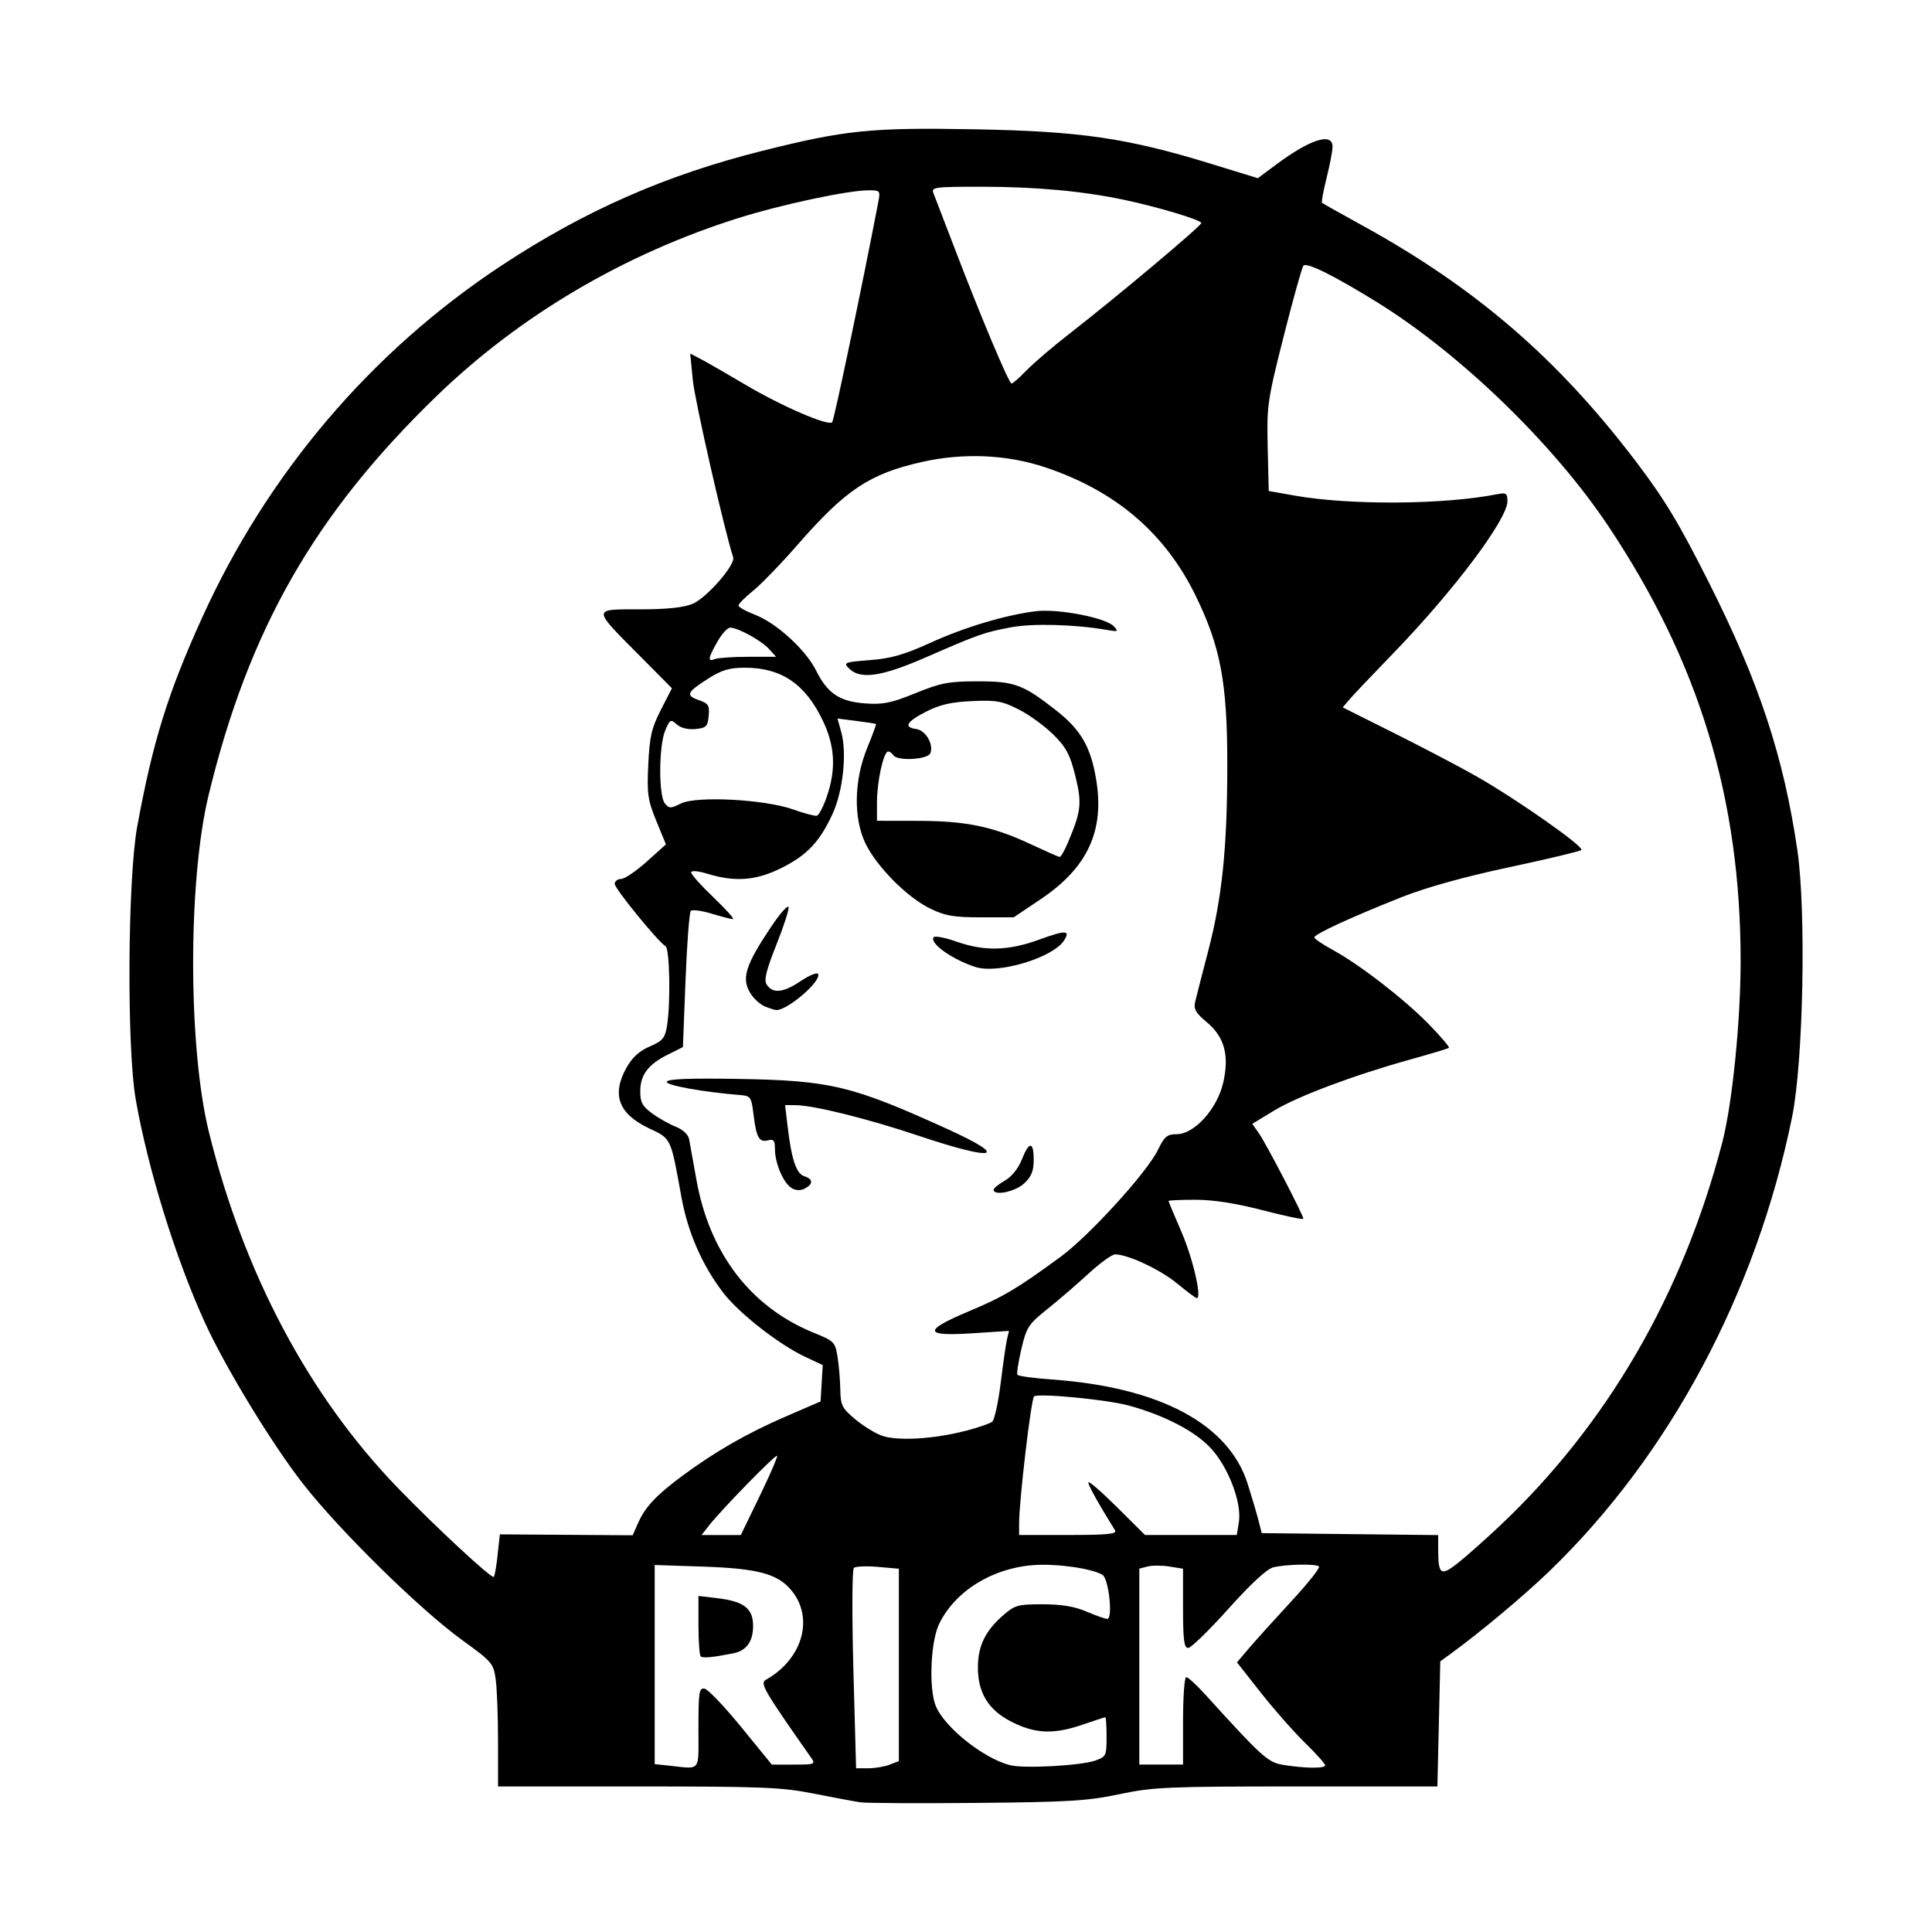 <svg width="1500" height="1500" viewBox="0 0 1500 1500" xmlns="http://www.w3.org/2000/svg">
  <!-- Original SVG transformiert und zentriert -->
  <svg x="100.493" y="100.0" width="1299.013" height="1300" viewBox="0 0 513.51 513.9">
    g/2000/svg" viewBox="0 0 513.51 513.9">
  <path id="path2192" d="M224.41,513.63c-1.85-.27-8.33-1.47-14.42-2.68-9.83-1.95-15.84-2.19-53.96-2.19h-42.9v-13.82c0-7.6-.32-16.15-.71-18.99-.68-4.96-1.1-5.45-10.35-12.15-12.97-9.4-37.45-33.44-48.73-47.86-9.56-12.21-23.91-35.79-30.23-49.66-9-19.76-17.44-47.02-21.19-68.44-2.76-15.78-2.47-67.7.47-83.69,4.78-26.04,9.33-40.72,19.79-63.83,20.07-44.38,51.99-81.97,92.07-108.39,25.54-16.84,50.4-27.76,80.06-35.18C219.76.37,227.56-.42,259.35.15c32.68.59,46.91,2.68,72.99,10.71l13.98,4.3,5.59-4.16c10.52-7.83,17.34-9.98,17.34-5.49,0,1.26-.82,5.55-1.82,9.55-1,3.99-1.63,7.44-1.4,7.65.23.22,5.71,3.3,12.17,6.85,35.03,19.25,60.21,40.97,84.27,72.69,8.77,11.57,13.16,18.85,22.47,37.36,15.26,30.33,22.76,53.08,26.97,81.75,2.74,18.69,1.84,64.92-1.6,81.86-10.99,54.11-37.68,104.02-74.66,139.62-7.82,7.52-21,18.55-30.12,25.19l-3.21,2.33-.44,19.2-.44,19.2h-43.21c-39.77,0-44.1.2-54.39,2.38-9.67,2.05-15.58,2.41-43.62,2.67-17.84.17-33.94.08-35.79-.18h0ZM174.64,490.78c0-11.07.2-12.35,1.91-12.02,1.05.2,6.12,5.52,11.26,11.83l9.35,11.46h6.77c6.49,0,6.71-.09,5.23-2.19-14.42-20.56-15.71-22.78-13.87-23.81,11.36-6.36,14.95-19.07,7.79-27.58-4.21-5-10.3-6.62-27.05-7.18l-14.82-.5v61.12l4.19.44c10.24,1.07,9.23,2.34,9.23-11.57ZM175.33,468.82c-.38-.38-.69-4.7-.69-9.61v-8.92l5.73.68c8.25.98,11.04,3.13,11.04,8.53,0,4.72-2.03,7.58-5.95,8.37-6.53,1.3-9.5,1.58-10.14.95ZM233.28,502.08l2.87-1.09v-59.05l-6.43-.57c-3.54-.31-6.86-.17-7.39.32-.53.49-.59,14.45-.14,31.19l.83,30.3h3.7c2.03,0,4.99-.49,6.57-1.09h0ZM296.48,500.79c3.25-1.13,3.42-1.5,3.42-7.23,0-3.32-.17-6.04-.38-6.04s-3.31,1.01-6.89,2.24c-8.95,3.08-14.58,2.86-21.89-.84-7.2-3.65-10.45-9.03-10.33-17.1.1-6.29,2.32-10.81,7.59-15.45,3.72-3.27,4.6-3.52,12.27-3.52,5.77,0,9.83.67,13.47,2.24,2.87,1.23,5.74,2.24,6.38,2.24,1.77,0,.45-12.31-1.45-13.49-3.17-1.98-14.02-3.53-21.14-3.02-12.72.91-24.17,8.03-29.02,18.06-2.59,5.34-3.21,19.38-1.12,24.95,2.45,6.5,14.52,16.23,22.83,18.39,4.27,1.11,21.7.17,26.25-1.41h0ZM367,502.29c0-.48-2.82-3.63-6.26-6.99-3.44-3.36-9.53-10.28-13.54-15.37l-7.28-9.26,3.75-4.4c2.06-2.42,7.89-8.88,12.95-14.35,5.06-5.47,8.88-10.27,8.48-10.67-.88-.88-9.85-.72-14,.25-1.95.46-6.84,4.97-13.8,12.73-5.93,6.61-11.48,12.02-12.35,12.02-1.26,0-1.58-2.43-1.58-12.16v-12.16l-4.19-.67c-2.31-.37-5.33-.37-6.71-.01l-2.52.66v60.13h13.42v-13.42c0-7.38.44-13.42.98-13.42s3.15,2.39,5.8,5.31c17.46,19.23,19.25,20.86,23.9,21.62,6.63,1.09,12.94,1.16,12.94.15h0ZM112.99,437.68l.7-6.29,20.38.14,20.38.14,1.62-3.68c2.18-4.96,5.56-8.58,13.55-14.51,10.05-7.45,19.92-13.12,31.82-18.27l10.68-4.62.33-5.58.33-5.58-5.37-2.52c-8.06-3.78-20.39-13.42-25.2-19.72-6.45-8.44-10.86-18.55-12.81-29.39-3.31-18.31-3.06-17.78-9.9-21.02-9.41-4.45-11.59-10.33-6.93-18.66,1.73-3.09,3.95-5.12,7.11-6.47,3.96-1.7,4.69-2.56,5.3-6.28,1.15-6.95.85-23.67-.43-24.47-2.38-1.47-15.61-17.7-15.61-19.15,0-.83.88-1.51,1.96-1.52,1.08,0,4.61-2.4,7.86-5.31l5.9-5.3-2.95-7.19c-2.63-6.4-2.9-8.3-2.47-17.34.4-8.53,1.02-11.2,3.87-16.77l3.39-6.62-9.92-9.99c-14.66-14.76-14.66-14.23.01-14.23,8.34,0,13.48-.53,16.24-1.68,4.31-1.8,13.22-12.01,12.47-14.29-2.66-8.07-11.76-48-12.38-54.31l-.81-8.22,3.23,1.68c1.78.92,7.96,4.48,13.74,7.9,11.15,6.6,25.36,12.74,26.6,11.5.58-.58,9.23-41.92,14.15-67.56.67-3.49.56-3.63-2.91-3.63-6.33,0-26.67,4.33-39.92,8.49-35.12,11.04-67.17,29.93-92.74,54.68-37.4,36.19-57.65,71.63-69.96,122.46-6.37,26.3-6.32,77.53.11,103.48,10.75,43.45,30.68,80.95,58.05,109.24,11.5,11.89,28.73,27.86,29.37,27.23.27-.27.8-3.32,1.18-6.78h0ZM420.57,428.79c32.97-31.1,56.15-71.03,68.28-117.61,3.08-11.82,5.65-37.21,5.65-55.71,0-49.92-12.74-91.79-40.65-133.6-16.85-25.23-45.42-52.87-71.07-68.73-13.09-8.1-21.47-12.25-22.46-11.13-.45.51-3.17,10.24-6.05,21.63-5,19.76-5.22,21.32-4.92,34.11l.32,13.41,7.83,1.39c17.01,3.03,45.86,2.84,62.35-.41,2.7-.53,3.08-.26,3.08,2.19,0,5.53-16.56,27.57-35.01,46.61-6.27,6.47-12.33,12.86-13.47,14.2l-2.07,2.44,16.05,8.03c8.83,4.42,20.08,10.32,25,13.13,12.44,7.08,33.24,21.69,32.19,22.61-.48.42-10.44,2.79-22.12,5.28-13.71,2.92-25.42,6.17-32.99,9.17-15.17,6-26.84,11.38-26.84,12.36,0,.43,2.51,2.14,5.58,3.81,8.3,4.52,22.05,15.15,29.58,22.88,3.66,3.75,6.42,7,6.15,7.22-.27.22-5.53,1.81-11.68,3.52-17.51,4.87-34.73,11.33-42.01,15.75l-6.67,4.05,2.09,2.99c2.2,3.15,13.59,25.06,13.59,26.14,0,.35-5.59-.82-12.42-2.59-8.26-2.15-15.19-3.23-20.69-3.23-4.55,0-8.27.16-8.27.36s1.79,4.48,3.97,9.52c3.5,8.08,6.33,20.31,4.7,20.31-.33,0-3.04-2.02-6.03-4.5-5.12-4.24-15.12-8.93-19.03-8.93-.97,0-4.63,2.64-8.13,5.87-3.5,3.23-9.2,8.14-12.66,10.9-5.81,4.65-6.42,5.58-7.98,12.23-.93,3.96-1.48,7.53-1.23,7.94.25.41,4.98,1.06,10.5,1.45,33.19,2.36,54.37,13.64,60.19,32.07,1.26,4,2.75,9.03,3.3,11.18l1,3.91,27.08.3,27.08.3v4.36c0,7.81.77,8.36,5.98,4.27,2.54-2,8.35-7.16,12.92-11.46h0ZM193.43,419.65c3.19-6.57,5.59-12.14,5.35-12.38-.48-.48-16.9,16.34-20.83,21.32l-2.36,3h12.05l5.79-11.94ZM302.52,430.19c-5.12-8.23-8.21-13.77-8.21-14.73,0-.64,3.91,2.73,8.69,7.48l8.69,8.64h28.18l.63-3.91c.96-5.92-3.16-16.8-8.57-22.68-4.82-5.23-14.13-10.09-25.11-13.11-6.68-1.84-27.59-3.87-29.16-2.84-.9.59-4.6,31.92-4.6,38.95v3.59h15.16c11.85,0,14.97-.31,14.3-1.4ZM256.36,399.7c3.95-1.02,7.76-2.33,8.45-2.9.69-.57,1.86-5.94,2.6-11.92.74-5.98,1.61-12.02,1.94-13.41l.6-2.53-11.31.74c-14.92.98-15.17-.8-.96-6.77,10.58-4.45,14.71-6.9,28.01-16.63,8.87-6.49,26.62-25.98,29.98-32.91,1.98-4.09,2.82-4.8,5.73-4.8,5.48,0,12.52-7.84,14.33-15.94,1.88-8.44.31-14.01-5.25-18.59-3.13-2.58-3.9-3.91-3.43-5.93.33-1.43,2.14-8.5,4.02-15.69,4.31-16.52,5.88-31.87,5.88-57.37,0-25.01-2.05-36-9.63-51.58-9.41-19.34-24.55-32.3-46.21-39.56-11.79-3.95-25.14-4.53-37.9-1.65-16.05,3.62-23.42,8.53-38.11,25.37-5.08,5.82-11.25,12.2-13.7,14.17-2.45,1.97-4.46,3.99-4.46,4.5s2.25,1.77,5,2.82c6.58,2.51,15.61,10.74,18.8,17.13,3.52,7.06,7.22,9.54,15.13,10.11,5.45.39,7.98-.12,15.39-3.15,7.73-3.15,10.17-3.62,18.98-3.63,11.41-.01,13.97.93,24.09,8.85,7.65,5.99,10.67,11.16,12.36,21.19,2.66,15.76-2.59,27.14-16.97,36.8l-8.32,5.59h-10.07c-8.4,0-10.99-.45-15.66-2.73-6.97-3.41-16.19-12.68-19.7-19.81-3.8-7.72-3.62-19.46.45-29.41,1.62-3.97,2.85-7.3,2.71-7.4-.13-.1-2.85-.51-6.03-.92l-5.79-.74,1.17,4.22c1.77,6.41.53,18.06-2.67,25.02-3.94,8.58-7.82,12.69-15.66,16.61-7.73,3.86-14.11,4.39-22.53,1.85-3.17-.95-5.21-1.13-5.21-.45,0,.61,3.11,4.09,6.92,7.72,3.8,3.63,6.45,6.6,5.87,6.59-.57,0-3.53-.77-6.57-1.69-3.04-.92-5.89-1.29-6.34-.83-.45.47-1.18,10.06-1.62,21.32l-.8,20.47-4.6,2.3c-6.06,3.03-8.46,6.19-8.49,11.23-.02,3.39.63,4.62,3.61,6.81,2,1.47,5.28,3.32,7.28,4.11,2.18.86,3.83,2.4,4.1,3.81.25,1.31,1.26,6.9,2.24,12.44,4.01,22.6,16.7,39.15,36.05,47,6.26,2.54,6.55,2.84,7.28,7.46.42,2.65.79,7.18.84,10.06.07,4.68.55,5.64,4.43,8.9,2.39,2.01,6.04,4.3,8.11,5.08,4.64,1.77,15.86,1.18,25.65-1.36h0ZM203.3,325.13c-2.51-1.41-5.18-7.56-5.18-11.95,0-2.67-.4-3.18-2.11-2.73-2.73.71-3.6-.82-4.46-7.86-.66-5.41-.9-5.77-4.06-6.03-11.52-.93-22.96-3-22.58-4.09.29-.86,7.03-1.12,22.13-.86,28.12.48,34.71,2.06,63.93,15.34,19.51,8.86,14.84,10.02-8.63,2.14-15.6-5.24-32.29-9.39-37.91-9.43l-3.2-.02.76,6.43c1.21,10.23,2.67,14.61,5.11,15.39,2.74.87,2.83,2.38.23,3.77-1.28.68-2.71.66-4.02-.07h0ZM265.23,325.62c0-.46,1.55-1.72,3.44-2.8,2.09-1.19,4.13-3.71,5.2-6.43,2.25-5.72,3.66-5.7,3.66.05,0,3.46-.7,5.17-2.96,7.27-2.74,2.54-9.35,3.89-9.34,1.9h0ZM195.17,269.43c-1.32-.53-3.21-2.12-4.19-3.53-3.4-4.85-2.2-8.9,6.39-21.6,2.48-3.67,4.7-6.12,4.92-5.44.22.67-1.46,5.88-3.73,11.57-3.08,7.7-3.85,10.81-3.01,12.15,1.83,2.92,5.04,2.63,10.41-.96,2.85-1.9,5.21-2.84,5.44-2.17.8,2.37-9.66,11.27-12.93,11.01-.49-.04-1.97-.51-3.29-1.04h0ZM259.63,257.25c-7.11-2.31-14.01-7.2-12.84-9.1.33-.53,3.48.06,7,1.3,8.57,3.03,15.93,2.86,25.38-.58,8.18-2.98,9.68-2.94,7.72.19-3.34,5.35-20.31,10.45-27.26,8.19h0ZM220.92,165.68c-1.87-1.86-1.57-1.99,6.35-2.61,6.46-.5,10.56-1.68,18.38-5.24,10.58-4.83,23.03-8.57,32.45-9.76,6.78-.85,21.47,1.95,23.97,4.58,1.58,1.66,1.4,1.76-2.18,1.14-9.72-1.69-22.69-2.04-29.31-.79-8.3,1.56-9.91,2.13-26.15,9.22-13.54,5.92-20.08,6.88-23.52,3.46h0ZM287.91,219.37c4.22-9.96,4.48-12.24,2.42-20.67-1.62-6.59-2.78-8.79-6.72-12.73-2.62-2.62-7.41-6.1-10.64-7.74-5.14-2.6-6.93-2.93-14.39-2.58-6.4.29-9.9,1.1-14.08,3.25-6.07,3.12-6.98,4.76-2.98,5.33,2.86.41,5.35,4.68,4.31,7.39-.77,2-10.2,2.52-11.37.63-.38-.62-1.11-1.12-1.61-1.12-1.4,0-3.42,9.23-3.42,15.59v5.66l12.58.02c14.67.02,22.94,1.72,34.46,7.1,4.58,2.14,8.62,3.93,8.99,3.98.37.05,1.47-1.8,2.44-4.1h0ZM214.01,205.03c2.92-8.44,2.55-15.56-1.21-23.41-5.39-11.26-12.71-16.22-23.93-16.22-4.67,0-7.09.71-11.09,3.25-6.72,4.26-7.18,5.25-3.07,6.68,3.01,1.05,3.38,1.64,3.07,4.86-.31,3.26-.77,3.71-4.09,4.03-2.3.22-4.5-.33-5.72-1.43-1.85-1.67-2.09-1.54-3.53,1.88-1.99,4.72-2.06,20.04-.1,22.4,1.31,1.58,1.78,1.58,4.91.01,4.78-2.39,25.78-1.28,34.46,1.82,3.38,1.21,6.65,2.07,7.27,1.93.62-.15,1.98-2.75,3.03-5.79h0ZM190,162.05h8.47l-2.13-2.36c-2.36-2.61-9.58-6.59-11.95-6.59-.83,0-2.62,1.96-3.96,4.35-2.91,5.17-3.04,6.19-.67,5.28.97-.37,5.58-.68,10.24-.68h0ZM275.35,74.14c2.12-2.22,8.13-7.35,13.36-11.41,13.97-10.84,40.26-32.91,40.26-33.8,0-.96-13.6-5.03-24.05-7.21-12.7-2.64-26.93-3.93-43.46-3.94-14.32,0-15.44.14-14.71,1.95.43,1.08,3.19,8.25,6.13,15.94,8.26,21.64,17.03,42.5,17.85,42.5.41,0,2.48-1.81,4.6-4.03h0Z"/>

  </svg>
</svg>